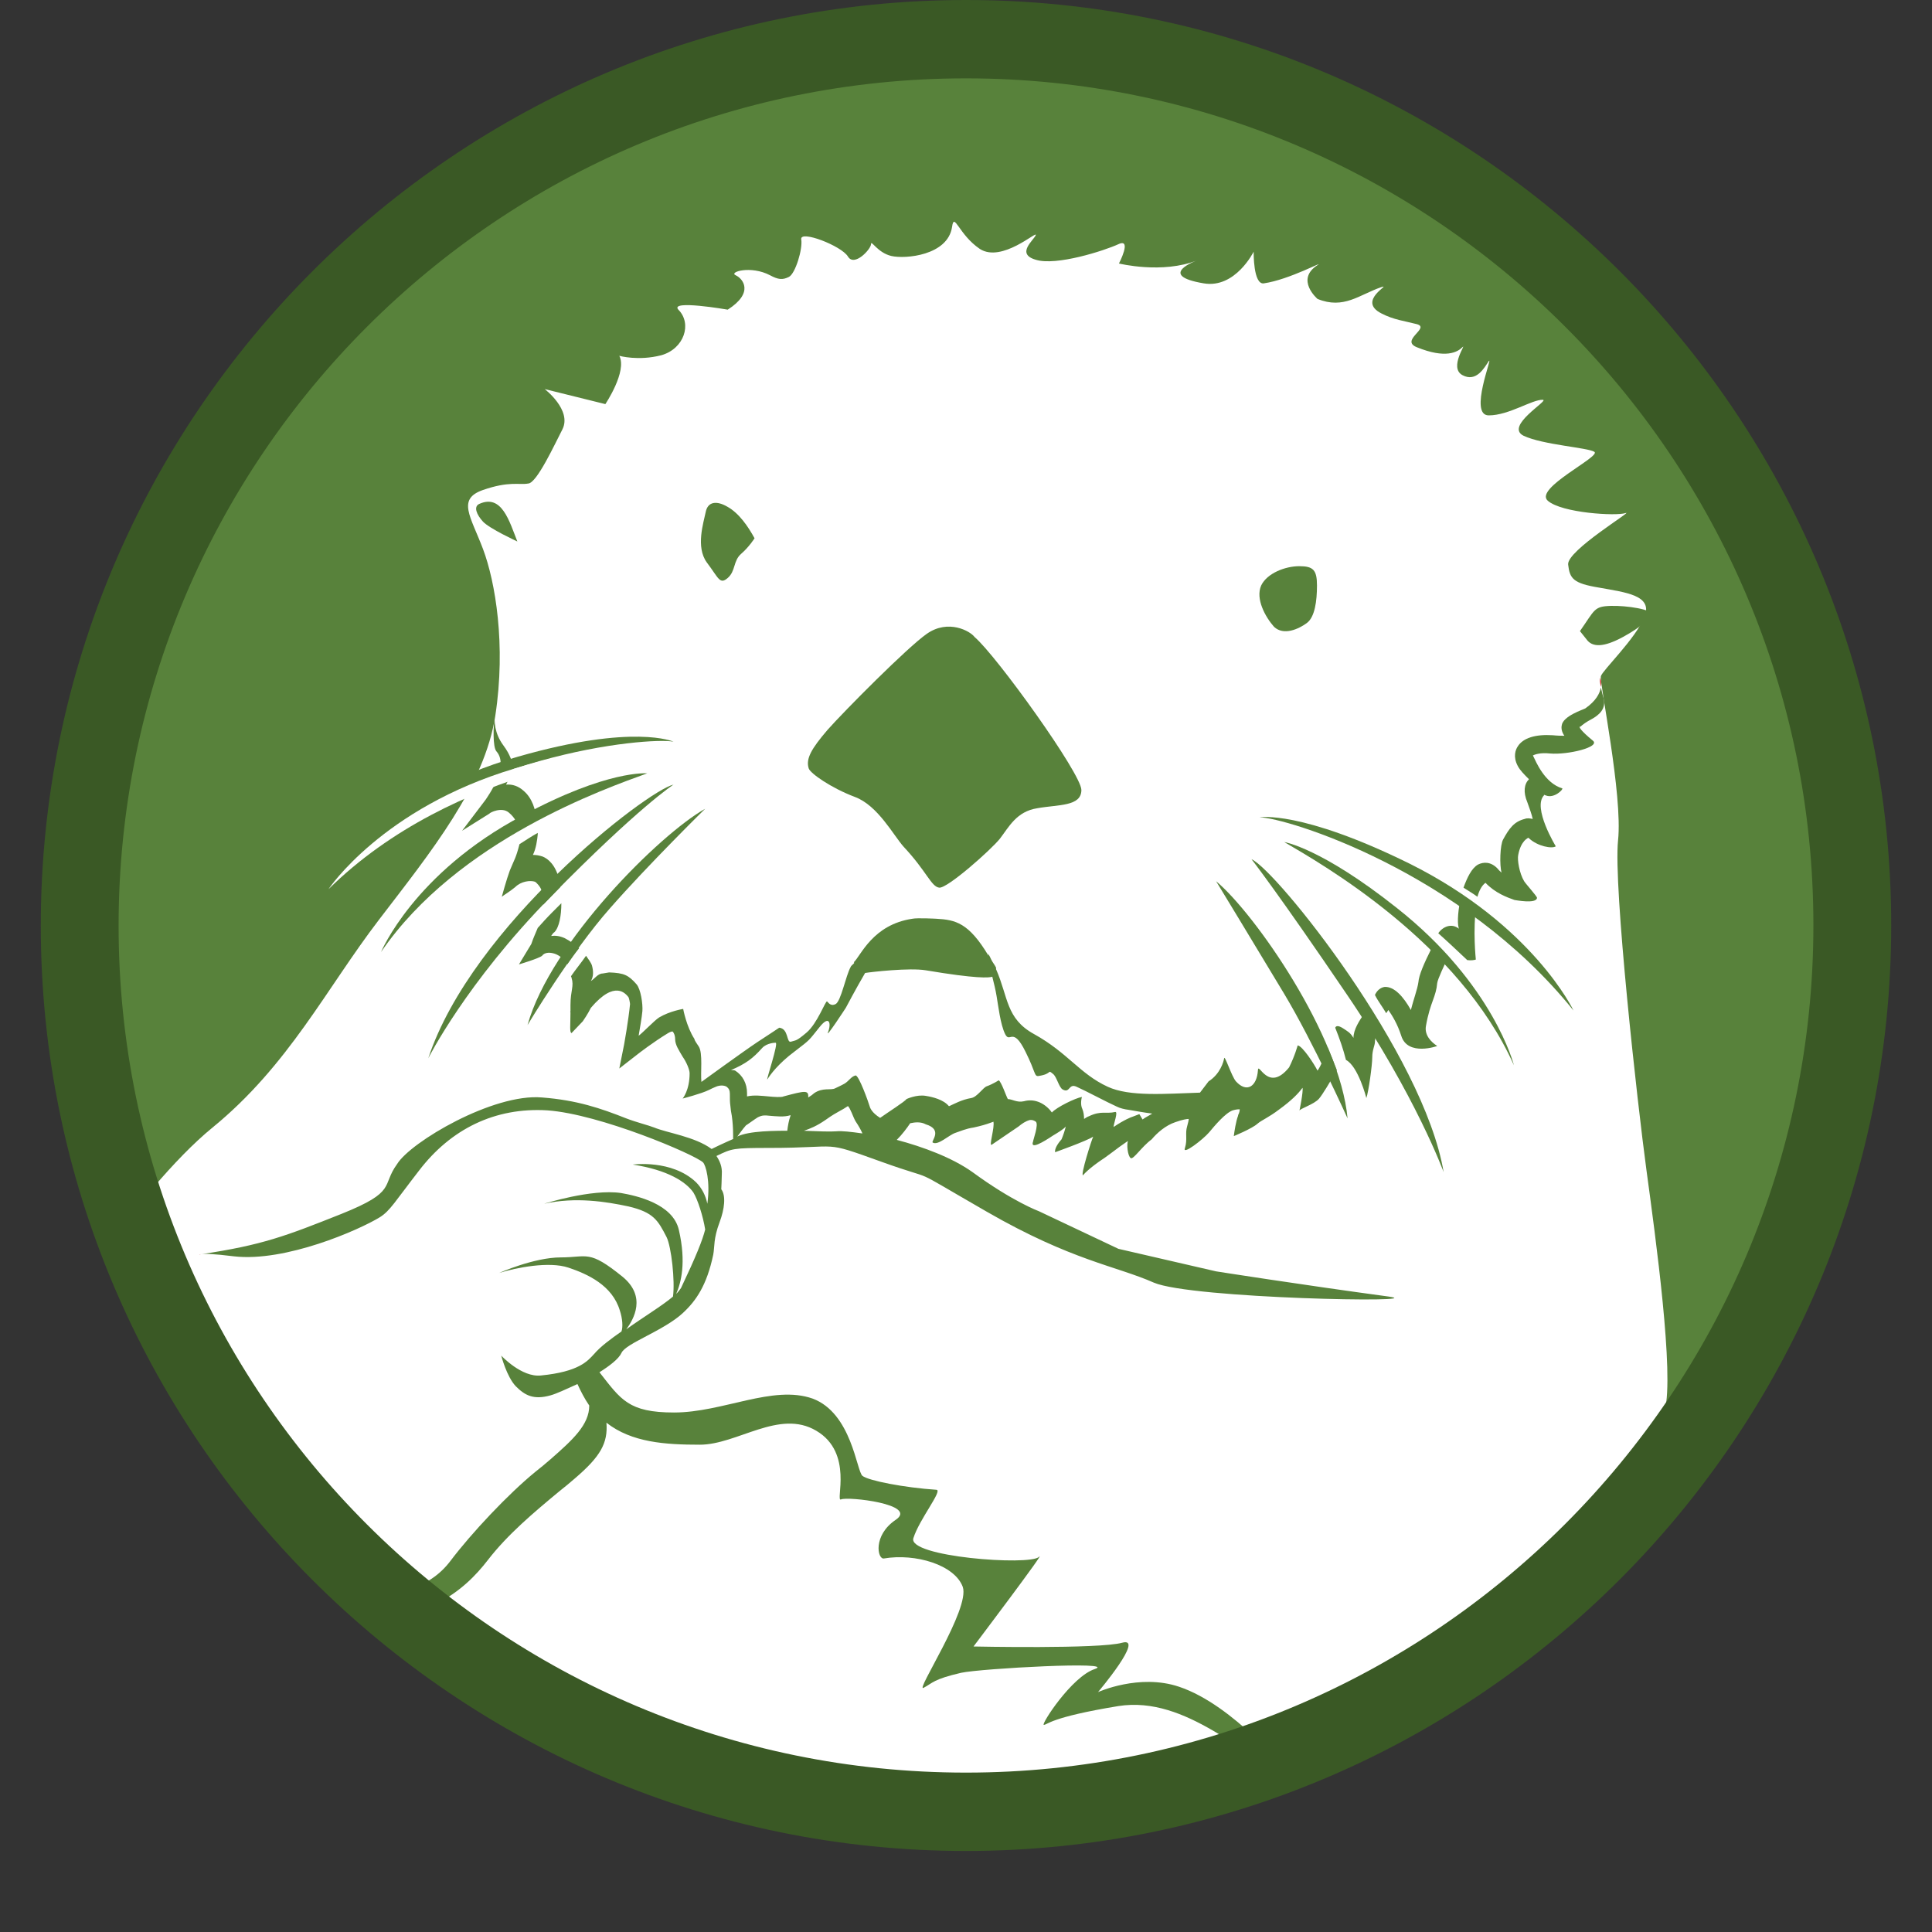 <?xml version="1.0" encoding="utf-8"?>
<!-- Generator: Adobe Illustrator 28.4.1, SVG Export Plug-In . SVG Version: 6.00 Build 0)  -->
<svg version="1.1" id="Layer_1" xmlns="http://www.w3.org/2000/svg" xmlns:xlink="http://www.w3.org/1999/xlink" x="0px" y="0px"
	 viewBox="0 0 36 36" style="enable-background:new 0 0 36 36;" xml:space="preserve">
<rect x="0" y="0" width="36" height="36" fill="#333333" stroke="none"/>
<style type="text/css">
	.st0{clip-path:url(#SVGID_00000043431015905632999980000016900133555095346074_);}
	.st1{fill:#FFFFFF;}
	.st2{fill:#2D5078;}
	.st3{clip-path:url(#SVGID_00000181803908456721000820000016033858222662632354_);}
	.st4{fill:#1C3858;}
	.st5{fill:#58823B;}
	.st6{clip-path:url(#SVGID_00000106130604677315475860000014045634795791442606_);}
	.st7{fill:#3A5925;}
	.st8{clip-path:url(#SVGID_00000031924193942956033150000011004838798291096759_);}
	.st9{fill:#F1AC1E;}
	.st10{clip-path:url(#SVGID_00000005945964070203107530000007058512296912906652_);}
	.st11{fill:#C27B1F;}
	.st12{clip-path:url(#SVGID_00000166658284564812747440000005502034969429679013_);}
	.st13{clip-path:url(#SVGID_00000044150807292463937380000006780518131125277592_);}
	.st14{fill:#2CACE3;}
	.st15{fill:#176E92;}
	.st16{clip-path:url(#SVGID_00000092416105957754687910000007863493619698676915_);}
	.st17{clip-path:url(#SVGID_00000106131518795918744690000015259925456462891165_);}
	.st18{clip-path:url(#SVGID_00000105418421138362291650000016051688532079606205_);}
	.st19{clip-path:url(#SVGID_00000084489167047926651760000009717155396380823979_);}
	.st20{clip-path:url(#SVGID_00000143592703697305657450000010926700019249033091_);}
	.st21{clip-path:url(#SVGID_00000002373248306192907640000006082618224934693505_);}
	.st22{clip-path:url(#SVGID_00000097481044412931932400000011320310063703719596_);}
	.st23{fill:#0EA899;}
	.st24{clip-path:url(#SVGID_00000095335345576445188530000011911345954283060638_);}
	.st25{clip-path:url(#SVGID_00000033357682182244362930000001596056554002165140_);}
	.st26{clip-path:url(#SVGID_00000134245942833758705920000004651362123511179147_);}
	.st27{fill:none;}
	.st28{clip-path:url(#SVGID_00000156589965168699342450000007661830162460977543_);}
	.st29{clip-path:url(#SVGID_00000021827123607597842950000005298805974682553497_);}
	.st30{clip-path:url(#SVGID_00000016781964821997911660000013318824315583676857_);}
	.st31{clip-path:url(#SVGID_00000165926807431127867510000016696561148925111201_);}
	.st32{clip-path:url(#SVGID_00000121240953169604769610000017017099519542605503_);}
	.st33{clip-path:url(#SVGID_00000102540897701674951210000015687056331110904745_);}
	.st34{clip-path:url(#SVGID_00000081639100947326294900000009244065731297798043_);}
	.st35{clip-path:url(#SVGID_00000040540782015189550010000001618843721527441034_);}
	.st36{fill:#CC3D39;}
	.st37{clip-path:url(#SVGID_00000040540782015189550010000001618843721527441034_);fill:#CC3D39;}
	.st38{clip-path:url(#SVGID_00000040540782015189550010000001618843721527441034_);fill:#58823B;}
	.st39{clip-path:url(#SVGID_00000026145058288140772620000014397322221143401132_);}
	.st40{clip-path:url(#SVGID_00000026145058288140772620000014397322221143401132_);fill:#CC3D39;}
	.st41{clip-path:url(#SVGID_00000026145058288140772620000014397322221143401132_);fill:#58823B;}
	.st42{clip-path:url(#SVGID_00000164487288679129536810000003601318447304944022_);}
	.st43{clip-path:url(#SVGID_00000164487288679129536810000003601318447304944022_);fill:#CC3D39;}
	.st44{clip-path:url(#SVGID_00000135659517836871759250000001830554830844099719_);}
	.st45{clip-path:url(#SVGID_00000067927537369065789460000000765387090995032198_);}
	.st46{clip-path:url(#SVGID_00000149351449316283408400000011126418433683854263_);}
	.st47{clip-path:url(#SVGID_00000083069671035518238600000000829577345665878946_);}
	.st48{clip-path:url(#SVGID_00000034060040960862262560000004026919226155672721_);}
	.st49{clip-path:url(#SVGID_00000067945494301064812350000007073731902389646238_);}
	.st50{clip-path:url(#SVGID_00000081622381667596852070000017934740382448001181_);}
	.st51{clip-path:url(#SVGID_00000114752321276474304650000011072548841896663741_);}
	.st52{clip-path:url(#SVGID_00000054979718494621391060000003119583911290184859_);}
	.st53{fill:#7C9CA6;}
	.st54{clip-path:url(#SVGID_00000074427156657898639720000016123441282222559633_);}
	.st55{fill:#496A72;}
	.st56{clip-path:url(#SVGID_00000101809694230440496320000007894843343585746090_);}
	.st57{clip-path:url(#SVGID_00000023245300779596227600000006050616955972554626_);}
	.st58{clip-path:url(#SVGID_00000080207658202991259050000011035081129032865431_);}
	.st59{clip-path:url(#SVGID_00000049937361154532703060000015925654880327122818_);}
	.st60{clip-path:url(#SVGID_00000036945217880916168970000014961195689023755953_);}
	.st61{clip-path:url(#SVGID_00000120545035740832324280000012799576044734012801_);}
	.st62{clip-path:url(#SVGID_00000045583768333962802810000004447872358667573901_);}
	.st63{clip-path:url(#SVGID_00000035491280704257940170000012426334521406730114_);}
	.st64{clip-path:url(#SVGID_00000183237931570990461040000007773779729269523374_);}
	.st65{clip-path:url(#SVGID_00000119818133611180444970000015308196000727388573_);}
	.st66{clip-path:url(#SVGID_00000059993684852102243530000004956234336798562456_);}
	.st67{fill:#DAEBF4;}
	.st68{fill:#B5C5D6;}
	.st69{fill:#96A6BE;}
	.st70{fill:#7B8CA9;}
	.st71{fill:#637596;}
	.st72{fill:#496286;}
	.st73{fill:#424143;}
	.st74{fill:none;stroke:#FFFFFF;stroke-width:0.25;stroke-miterlimit:10;}
	.st75{fill:none;stroke:#FFFFFF;stroke-width:0.25;stroke-linecap:round;stroke-linejoin:round;stroke-miterlimit:10;}
	.st76{fill:#FFFFFF;stroke:#FFFFFF;stroke-width:0.25;stroke-linecap:round;stroke-linejoin:round;stroke-miterlimit:10;}
	.st77{fill:none;stroke:#424143;stroke-width:0.25;stroke-linecap:round;stroke-linejoin:round;stroke-miterlimit:10;}
	.st78{fill:#FFFFFF;stroke:#FFFFFF;stroke-width:0.15;stroke-miterlimit:10;}
	.st79{fill:none;stroke:#FFFFFF;stroke-width:0.75;stroke-linecap:round;stroke-miterlimit:10;}
	.st80{clip-path:url(#SVGID_00000067226919830202441140000006765579947171478451_);}
	.st81{clip-path:url(#SVGID_00000082335952023211933140000016011968771544816012_);}
</style>
<g>
	<g>
		<circle class="st5" cx="18" cy="17.24" r="16.52"/>
	</g>
	<g>
		<defs>
			<circle id="SVGID_00000089555833795365963310000010524762392136018096_" cx="18" cy="17.24" r="16.52"/>
		</defs>
		<clipPath id="SVGID_00000101080606956649764270000012547384256162162335_">
			<use xlink:href="#SVGID_00000089555833795365963310000010524762392136018096_"  style="overflow:visible;"/>
		</clipPath>
		<g style="clip-path:url(#SVGID_00000101080606956649764270000012547384256162162335_);">
			<path class="st1" d="M13.56,5.77c0.5-0.32,0.28-0.58,0.15-0.64c-0.14-0.06,0.28-0.19,0.64,0c0.15,0.08,0.23,0.09,0.35,0.03
				c0.12-0.06,0.26-0.52,0.23-0.7s0.75,0.12,0.87,0.32s0.43-0.14,0.43-0.23s0.12,0.16,0.38,0.22c0.26,0.06,1.05-0.01,1.13-0.54
				c0.04-0.29,0.12,0.14,0.52,0.41c0.41,0.26,1.07-0.35,1.04-0.26c-0.03,0.09-0.38,0.35,0,0.46c0.38,0.12,1.28-0.17,1.54-0.29
				s0.01,0.36,0.01,0.36s0.81,0.2,1.46-0.06c0,0-0.78,0.28,0.12,0.43c0.59,0.1,0.93-0.59,0.93-0.59s-0.01,0.62,0.19,0.59
				c0.48-0.07,1.15-0.44,1-0.34c-0.42,0.27,0,0.63,0,0.63c0.49,0.2,0.78-0.08,1.19-0.22c0.21-0.07-0.47,0.25,0,0.49
				c0.23,0.12,0.43,0.14,0.66,0.2c0.26,0.07-0.32,0.3,0,0.43c0.54,0.22,0.76,0.09,0.85,0c0.09-0.09-0.26,0.38,0,0.52
				c0.26,0.14,0.41-0.14,0.49-0.26c0.09-0.12-0.38,1.01,0,1.01c0.38,0,0.81-0.3,1.01-0.29c0.12,0.01-0.72,0.49-0.36,0.67
				c0.36,0.17,1.2,0.22,1.32,0.3c0.12,0.09-1.13,0.68-0.87,0.91c0.26,0.23,1.28,0.29,1.45,0.23c0.17-0.06-1.1,0.7-1.07,0.96
				c0.03,0.26,0.09,0.35,0.58,0.43c0.49,0.09,1.01,0.14,0.84,0.55c-0.17,0.41-0.78,0.99-0.81,1.1c-0.03,0.12,0.41,2.21,0.32,3.06
				c-0.09,0.85,0.36,4.9,0.53,6.15c0.17,1.25,0.52,3.8,0.34,4.47c-0.17,0.67-0.22,1.88,0.05,2.67c0.27,0.78,0.33,2.75,0.39,3.68
				s1.42,3.22,0.81,3.88c-0.61,0.67-7.31,0.43-9.6-0.81c-2.28-1.25-3.82-0.96-6.62-1.45s-6.13-1.62-9-1.13s-10.84,0.81-10.96,0.81
				s0.46-1.91,1.28-2.64c0.81-0.72,1.62-1.19,1.8-2.2s1.51-3.8,1.54-3.94c0.03-0.14,1.83-2.98,3.25-4.14s2.12-2.59,3.1-3.87
				s1.97-2.5,2.17-3.81s0-2.49-0.23-3.1s-0.49-0.93,0-1.1c0.49-0.17,0.67-0.09,0.84-0.12C10,9.01,10.34,8.27,10.48,8
				c0.18-0.36-0.33-0.75-0.33-0.75l1.13,0.28c0,0,0.41-0.61,0.26-0.9c0,0,0.35,0.1,0.78-0.01c0.43-0.12,0.58-0.59,0.32-0.85
				C12.47,5.58,13.56,5.77,13.56,5.77z"/>
		</g>
		<g style="clip-path:url(#SVGID_00000101080606956649764270000012547384256162162335_);">
			<path class="st5" d="M17.27,11.81c-0.36,0.25-1.54,1.44-1.85,1.79c-0.3,0.35-0.41,0.54-0.35,0.72c0.03,0.09,0.41,0.36,0.86,0.53
				c0.43,0.16,0.72,0.72,0.91,0.93c0.43,0.46,0.51,0.74,0.66,0.76c0.15,0.02,0.96-0.7,1.13-0.91c0.17-0.22,0.31-0.51,0.7-0.57
				c0.39-0.07,0.82-0.03,0.82-0.34c0-0.3-1.58-2.5-1.99-2.85C18.08,11.76,17.67,11.53,17.27,11.81z"/>
		</g>
		<g style="clip-path:url(#SVGID_00000101080606956649764270000012547384256162162335_);">
			<path class="st5" d="M23.5,10.91c0.11-0.23,0.45-0.36,0.71-0.36s0.33,0.07,0.33,0.36c0,0.29-0.04,0.59-0.19,0.7
				s-0.43,0.24-0.61,0.07C23.58,11.5,23.39,11.16,23.5,10.91z"/>
		</g>
		<g style="clip-path:url(#SVGID_00000101080606956649764270000012547384256162162335_);">
			<path class="st5" d="M14.06,10.03c-0.12-0.22-0.29-0.47-0.51-0.59c-0.19-0.11-0.36-0.1-0.4,0.1s-0.19,0.65,0.02,0.94
				c0.22,0.29,0.24,0.42,0.39,0.29s0.1-0.32,0.25-0.45C13.96,10.19,14.06,10.03,14.06,10.03z"/>
		</g>
		<g style="clip-path:url(#SVGID_00000101080606956649764270000012547384256162162335_);">
			<path class="st5" d="M12.55,13.82c-0.47-0.09-4.04,0.22-6.4,2.49c0,0,1.02-1.5,3.5-2.21C11.81,13.48,12.55,13.82,12.55,13.82z"/>
		</g>
		<g style="clip-path:url(#SVGID_00000101080606956649764270000012547384256162162335_);">
			<path class="st5" d="M12.06,14.41c-0.77,0.28-3.53,1.24-4.96,3.33c0,0,0.61-1.47,2.63-2.54C11.32,14.34,12.06,14.41,12.06,14.41z
				"/>
		</g>
		<g style="clip-path:url(#SVGID_00000101080606956649764270000012547384256162162335_);">
			<path class="st5" d="M9.64,10.09C9.49,9.71,9.35,9.2,8.93,9.39C8.82,9.44,8.88,9.59,9,9.72C9.12,9.85,9.64,10.09,9.64,10.09z"/>
		</g>
		<g style="clip-path:url(#SVGID_00000101080606956649764270000012547384256162162335_);">
			<path class="st5" d="M29.44,11.76c0.28-0.4,0.26-0.46,0.57-0.47c0.3-0.01,0.8,0.07,0.75,0.16c-0.04,0.09-0.17,0.23-0.52,0.42
				s-0.57,0.2-0.68,0.04C29.44,11.76,29.44,11.76,29.44,11.76z"/>
		</g>
		<g style="clip-path:url(#SVGID_00000101080606956649764270000012547384256162162335_);">
			<path class="st5" d="M22.66,16.42c0.72,0.6,2.31,2.88,2.45,4.42c0,0-0.64-1.42-1.18-2.32C23.39,17.62,22.66,16.42,22.66,16.42z"
				/>
		</g>
		<g style="clip-path:url(#SVGID_00000101080606956649764270000012547384256162162335_);">
			<path class="st5" d="M23.32,16.01c0.46,0.2,3.21,3.63,3.58,5.83c0,0-0.52-1.42-1.79-3.29C23.8,16.62,23.32,16.01,23.32,16.01z"/>
		</g>
		<g style="clip-path:url(#SVGID_00000101080606956649764270000012547384256162162335_);">
			<path class="st5" d="M23.93,15.69c0.7,0.41,3.25,1.86,4.28,4.16c0,0-0.38-1.51-2.18-2.93C24.62,15.8,23.93,15.69,23.93,15.69z"/>
		</g>
		<g style="clip-path:url(#SVGID_00000101080606956649764270000012547384256162162335_);">
			<path class="st36" d="M9.22,13.3c0.01-0.04,0.01-0.08,0.02-0.11C9.24,13.2,9.23,13.24,9.22,13.3z"/>
			<path class="st36" d="M29.82,12.63c-0.02,0.05,0,0.11,0.01,0.17C29.85,12.71,29.82,12.63,29.82,12.63z"/>
			<path class="st5" d="M29.88,13.01c-0.01-0.03-0.03-0.11-0.05-0.2c-0.02,0.11-0.09,0.25-0.29,0.39c-0.03,0.02-0.42,0.14-0.44,0.32
				c-0.01,0.05,0,0.12,0.05,0.19c-0.05,0-0.12,0-0.22-0.01c-0.32-0.02-0.55,0.05-0.65,0.21c-0.04,0.06-0.09,0.19,0,0.36
				c0.04,0.08,0.12,0.16,0.21,0.25c-0.09,0.09-0.11,0.24-0.03,0.43c0.04,0.11,0.08,0.22,0.1,0.31c-0.05-0.01-0.1-0.02-0.15,0
				c-0.2,0.05-0.29,0.18-0.4,0.38c-0.06,0.1-0.07,0.49-0.03,0.62c-0.02-0.02-0.05-0.04-0.07-0.07c-0.13-0.14-0.27-0.13-0.37-0.08
				c-0.12,0.07-0.2,0.24-0.27,0.43c0.09,0.06,0.18,0.11,0.26,0.17c0.03-0.11,0.08-0.21,0.15-0.26c0.18,0.19,0.4,0.27,0.54,0.32
				c0.01,0,0.41,0.08,0.42-0.04c0-0.03-0.21-0.26-0.24-0.31c-0.09-0.15-0.13-0.4-0.11-0.49c0.05-0.27,0.19-0.32,0.19-0.32
				c0,0,0.01,0.01,0.01,0.01c0.16,0.15,0.43,0.2,0.5,0.15c0,0-0.44-0.72-0.22-0.95c0,0,0-0.01,0-0.01c0.01,0,0.02,0.01,0.03,0.01
				c0.16,0.07,0.34-0.12,0.31-0.13c-0.33-0.1-0.49-0.5-0.54-0.6c0-0.01-0.01-0.01-0.01-0.01c0.03-0.02,0.14-0.06,0.32-0.04
				c0.33,0.03,0.95-0.12,0.8-0.24c-0.22-0.18-0.28-0.27-0.23-0.26c0.04-0.04,0.13-0.1,0.19-0.13C29.81,13.32,29.93,13.2,29.88,13.01
				z"/>
		</g>
		<g style="clip-path:url(#SVGID_00000101080606956649764270000012547384256162162335_);">
			<path class="st5" d="M23.47,15.23c0.48,0,3.76,1,5.85,3.6c0,0-0.75-1.59-3.06-2.74C24.23,15.09,23.47,15.23,23.47,15.23z"/>
		</g>
		<g style="clip-path:url(#SVGID_00000101080606956649764270000012547384256162162335_);">
			<path class="st5" d="M13.14,15.07c-0.84,0.47-2.88,2.49-3.31,4.03c0,0,0.82-1.37,1.54-2.18C12.09,16.1,13.14,15.07,13.14,15.07z"
				/>
		</g>
		<g style="clip-path:url(#SVGID_00000101080606956649764270000012547384256162162335_);">
			<path class="st5" d="M12.55,14.62c-0.49,0.11-3.75,2.62-4.57,5.1c0,0,0.7-1.4,2.29-3.02C11.91,15.03,12.55,14.62,12.55,14.62z"/>
		</g>
		<path style="clip-path:url(#SVGID_00000101080606956649764270000012547384256162162335_);fill:#CC3D39;" d="M3.75,23.37
			c-0.02,0-0.04,0.01-0.04,0.01C3.73,23.38,3.73,23.37,3.75,23.37z"/>
		<path style="clip-path:url(#SVGID_00000101080606956649764270000012547384256162162335_);fill:#58823B;" d="M26.8,17.39
			c0.18,0.16,0.36,0.33,0.54,0.5c0.07,0.01,0.13,0,0.16-0.01c0,0-0.06-0.57,0.01-1c-0.09-0.06-0.19-0.13-0.28-0.19
			c-0.06,0.24-0.08,0.49-0.05,0.6c0,0.01,0,0.01,0.01,0.02C27.05,17.19,26.88,17.27,26.8,17.39z"/>
		<path style="clip-path:url(#SVGID_00000101080606956649764270000012547384256162162335_);fill:#58823B;" d="M25.83,18.88
			c0.01-0.02,0.03-0.04,0.04-0.06c0.07,0.1,0.17,0.26,0.24,0.48c0.12,0.39,0.68,0.19,0.67,0.19c-0.11-0.07-0.24-0.2-0.21-0.37
			c0.04-0.23,0.09-0.37,0.13-0.48c0.04-0.11,0.07-0.2,0.08-0.32c0.01-0.08,0.14-0.35,0.21-0.5c-0.09-0.08-0.18-0.16-0.27-0.24
			c-0.01,0.03-0.03,0.05-0.04,0.08c-0.15,0.3-0.24,0.51-0.25,0.64c-0.01,0.07-0.03,0.14-0.06,0.24c-0.02,0.07-0.05,0.16-0.08,0.28
			c-0.14-0.25-0.31-0.44-0.49-0.43c-0.07,0.01-0.14,0.06-0.18,0.15C25.68,18.66,25.76,18.76,25.83,18.88z"/>
		<path style="clip-path:url(#SVGID_00000101080606956649764270000012547384256162162335_);fill:#58823B;" d="M25.5,18.77
			c-0.02,0.03-0.04,0.07-0.07,0.1c-0.1,0.15-0.21,0.31-0.21,0.47c-0.06-0.1-0.11-0.12-0.15-0.15c-0.06-0.04-0.16-0.11-0.19-0.04
			c0.08,0.2,0.15,0.4,0.2,0.6c0.23,0.12,0.38,0.71,0.38,0.71c0.04-0.11,0.11-0.61,0.11-0.76c0-0.14,0.05-0.22,0.05-0.29
			c0-0.06,0.04-0.22,0.1-0.32C25.64,18.99,25.56,18.88,25.5,18.77z"/>
		<path style="clip-path:url(#SVGID_00000101080606956649764270000012547384256162162335_);fill:#58823B;" d="M9.48,15.14
			c0.12,0.1,0.17,0.21,0.19,0.33c0.1-0.06,0.19-0.13,0.31-0.18c0.01,0,0.01-0.01,0.02-0.01c-0.02-0.19-0.08-0.41-0.25-0.55
			c-0.09-0.08-0.2-0.12-0.32-0.11c0.03-0.06,0.06-0.12,0.1-0.19c0,0,0.11-0.19-0.15-0.54c-0.17-0.23-0.17-0.45-0.16-0.58
			C9.19,13.53,9.18,13.92,9.25,14c0.25,0.28-0.17,0.85-0.2,0.9l-0.44,0.58l0.51-0.32C9.13,15.14,9.35,15.03,9.48,15.14z"/>
		<path style="clip-path:url(#SVGID_00000101080606956649764270000012547384256162162335_);fill:#58823B;" d="M9.97,16.43
			c0.02,0.01,0.1,0.09,0.12,0.16c0.04,0.1,0.03,0.19,0.03,0.27c0.11-0.11,0.21-0.22,0.32-0.33c-0.01-0.05-0.01-0.1-0.02-0.14
			c-0.07-0.28-0.21-0.39-0.31-0.43c-0.06-0.02-0.12-0.03-0.18-0.03c0.06-0.12,0.08-0.28,0.09-0.38c0-0.01,0-0.02,0-0.03
			c-0.11,0.06-0.23,0.14-0.34,0.21C9.61,16,9.59,16,9.5,16.22c-0.06,0.16-0.15,0.49-0.15,0.49c0.05-0.04,0.14-0.09,0.25-0.18
			C9.71,16.42,9.88,16.4,9.97,16.43z"/>
		<g style="clip-path:url(#SVGID_00000101080606956649764270000012547384256162162335_);">
			<path class="st5" d="M10.36,17.78c0.11,0.05,0.17,0.12,0.21,0.19c0.07-0.1,0.14-0.2,0.22-0.3c-0.08-0.07-0.17-0.14-0.27-0.19
				c-0.09-0.04-0.17-0.05-0.25-0.04c0.02-0.03,0.04-0.06,0.06-0.07c0.09-0.09,0.13-0.31,0.13-0.54c-0.06,0.06-0.11,0.11-0.17,0.17
				c-0.1,0.1-0.18,0.19-0.27,0.29c-0.04,0.1-0.08,0.18-0.12,0.3l-0.23,0.38c0,0,0.37-0.11,0.43-0.16
				C10.15,17.74,10.26,17.74,10.36,17.78z"/>
			<path class="st5" d="M16.43,21.65c1.14,0.41,0.38,0.02,1.96,0.93c1.58,0.91,2.41,1.01,3.11,1.32c0.7,0.3,5.21,0.38,4.38,0.26
				c-1.63-0.22-3.22-0.47-3.22-0.47l-1.82-0.42l-1.48-0.7c0,0-0.49-0.18-1.24-0.73c-0.38-0.27-0.92-0.47-1.41-0.6
				c0.1-0.1,0.19-0.22,0.25-0.31c0.09-0.02,0.2-0.03,0.29,0.02c0.33,0.1,0.09,0.32,0.13,0.34c0.1,0.06,0.3-0.14,0.42-0.18
				c0.09-0.03,0.2-0.08,0.34-0.1c0.14-0.03,0.24-0.06,0.32-0.09c0.02-0.01,0.04-0.01,0.05-0.02c0.03,0.1-0.09,0.47-0.03,0.43
				c0.5-0.34,0.41-0.28,0.5-0.34c0.06-0.05,0.13-0.1,0.21-0.12c0.01,0,0.05-0.01,0.11,0.03c0.06,0.05-0.05,0.34-0.05,0.37
				c-0.06,0.16,0.19,0.01,0.37-0.11c0.1-0.06,0.2-0.12,0.24-0.17c-0.02,0.08-0.05,0.17-0.08,0.24c-0.08,0.09-0.13,0.18-0.12,0.24
				c0,0,0.59-0.21,0.71-0.29c-0.03,0.06-0.24,0.72-0.19,0.72c0,0,0.09-0.12,0.41-0.33c0.04-0.03,0.22-0.16,0.27-0.2
				c0.06-0.04,0.11-0.08,0.16-0.11c-0.03,0.05-0.01,0.28,0.05,0.32c0.05,0.03,0.2-0.21,0.39-0.35c0.1-0.12,0.26-0.26,0.44-0.32
				c0.14-0.05,0.22-0.06,0.25-0.06c0,0.02-0.01,0.07-0.03,0.14c-0.04,0.13,0.01,0.24-0.04,0.4c-0.06,0.15,0.34-0.16,0.45-0.29
				c0.1-0.12,0.3-0.36,0.44-0.41c0.07-0.02,0.11-0.02,0.13-0.02c0,0.02,0,0.05-0.03,0.11l0,0.01c-0.04,0.1-0.07,0.3-0.08,0.38
				c0,0,0.34-0.14,0.44-0.23c0.08-0.07,0.2-0.11,0.41-0.27c0.22-0.16,0.35-0.29,0.43-0.4c0.02,0.05-0.06,0.46-0.06,0.43
				c0-0.04,0.28-0.12,0.37-0.23c0.06-0.07,0.2-0.3,0.33-0.53c-0.05-0.13-0.11-0.28-0.17-0.42c-0.06,0.17-0.13,0.35-0.19,0.43
				c-0.06-0.12-0.28-0.46-0.37-0.47c0,0-0.05,0.19-0.16,0.41c-0.39,0.48-0.57-0.11-0.58,0.05c-0.02,0.31-0.21,0.43-0.41,0.21
				c-0.08-0.09-0.21-0.5-0.22-0.43c-0.01,0.06-0.07,0.29-0.29,0.43l-0.16,0.21l0,0c-0.64,0.02-1.31,0.08-1.72-0.11
				c-0.52-0.24-0.74-0.63-1.37-0.98c-0.53-0.29-0.48-0.69-0.71-1.21v-0.03c-0.03-0.06-0.06-0.09-0.09-0.15
				c-0.02-0.04-0.03-0.07-0.06-0.11c0,0,0.01,0.03,0.01,0.04c-0.37-0.62-0.62-0.67-0.97-0.69c0,0-0.36-0.02-0.45,0
				c-0.74,0.11-0.96,0.69-1.09,0.81c0,0,0,0.01,0.01,0.01c-0.02,0.03-0.06,0.05-0.07,0.08c-0.09,0.16-0.18,0.64-0.28,0.69
				c-0.1,0.05-0.14-0.04-0.16-0.05c-0.03-0.01-0.18,0.41-0.38,0.58c-0.2,0.17-0.2,0.14-0.29,0.17c-0.09,0.03-0.04-0.24-0.22-0.26
				c0,0-0.27,0.18-0.41,0.27c-0.27,0.18-1.04,0.74-1.04,0.74c-0.02-0.16,0.03-0.54-0.05-0.66c-0.03-0.05-0.08-0.11-0.08-0.14
				c-0.15-0.23-0.21-0.56-0.21-0.56s-0.25,0.04-0.45,0.16c-0.08,0.05-0.31,0.29-0.38,0.34c0.02-0.12,0.06-0.34,0.07-0.46
				c0.01-0.13-0.03-0.41-0.11-0.5c-0.15-0.17-0.23-0.21-0.51-0.22l-0.12,0.02c-0.09,0-0.15,0.1-0.22,0.14c0,0,0,0,0,0
				c0.05-0.08,0.05-0.18,0.02-0.29c-0.02-0.06-0.07-0.12-0.11-0.18c-0.09,0.13-0.19,0.25-0.28,0.38c0,0.01,0.01,0.02,0.01,0.03
				c0.05,0.16-0.02,0.23-0.02,0.51c0,0.04,0,0.08,0,0.11c0,0.01-0.01,0.02,0,0.02c0,0.24-0.02,0.38,0.02,0.39l0.21-0.22
				c0.02-0.03,0.09-0.13,0.15-0.25c0.45-0.53,0.65-0.26,0.7-0.2c0.01,0.01,0.03,0.11,0.03,0.13c-0.03,0.31-0.11,0.75-0.11,0.75
				l-0.09,0.45l0.36-0.28c0,0,0.27-0.21,0.55-0.38c0.05-0.03,0.08-0.03,0.08-0.03c0.02,0.01,0.05,0.07,0.05,0.14
				c0,0.11,0.07,0.21,0.14,0.33c0.07,0.1,0.13,0.24,0.13,0.31c0,0.32-0.13,0.47-0.13,0.47s0.35-0.09,0.49-0.16
				c0.04-0.02,0.08-0.04,0.13-0.06c0.07-0.03,0.15-0.03,0.2,0c0.04,0.03,0.06,0.07,0.06,0.13c0,0.13,0,0.15,0.01,0.23
				c0,0,0.01,0.08,0.01,0.09c0.05,0.24,0.04,0.52,0.04,0.52c0.07,0.01,0.1-0.09,0.24-0.25c0.02-0.01,0.17-0.12,0.22-0.15
				c0.08-0.04,0.13-0.04,0.21-0.03c0.13,0.01,0.28,0.03,0.4-0.01c0,0,0,0.01,0,0.01c-0.03,0.08-0.05,0.19-0.06,0.28
				c-0.42,0-0.84,0.02-1,0.15c0,0-0.23,0.1-0.41,0.19c0,0,0,0,0,0c-0.31-0.23-0.83-0.3-1.07-0.4c-0.1-0.04-0.34-0.1-0.52-0.17
				c-0.48-0.19-0.92-0.34-1.57-0.39c-0.91-0.08-2.45,0.83-2.7,1.24C7.1,22.1,7.41,22.2,6.36,22.62c-1.03,0.41-1.47,0.58-2.61,0.75
				c0.06-0.01,0.21-0.01,0.61,0.04c0.96,0.11,2.33-0.49,2.72-0.73c0.19-0.12,0.28-0.29,0.73-0.87c0.59-0.77,1.41-1.18,2.39-1.12
				c0.98,0.07,2.74,0.82,2.9,0.97c0.05,0.05,0.14,0.35,0.08,0.77c-0.03-0.15-0.1-0.29-0.21-0.4c-0.45-0.43-1.18-0.33-1.18-0.33
				c0.65,0.1,0.99,0.32,1.13,0.52c0.08,0.13,0.18,0.44,0.22,0.69c-0.05,0.2-0.17,0.5-0.45,1.09c-0.02,0.03-0.05,0.07-0.09,0.11
				c0.09-0.21,0.19-0.58,0.05-1.19c-0.11-0.49-0.79-0.64-1.08-0.69c-0.55-0.08-1.43,0.2-1.43,0.2c0.58-0.13,1.15-0.04,1.57,0.05
				c0.47,0.11,0.55,0.26,0.71,0.57c0.09,0.18,0.16,0.82,0.12,1.11c-0.2,0.17-0.55,0.38-0.87,0.61c0.14-0.19,0.38-0.61-0.07-0.98
				c-0.63-0.51-0.65-0.36-1.15-0.36S9.3,23.72,9.3,23.72c0.32-0.1,0.93-0.22,1.29-0.1c0.36,0.12,0.82,0.33,0.96,0.8
				c0.05,0.15,0.06,0.31,0.03,0.39c-0.2,0.14-0.39,0.28-0.51,0.42c-0.12,0.13-0.28,0.33-0.99,0.4c-0.36,0.04-0.74-0.37-0.74-0.37
				s0.1,0.39,0.27,0.57c0.17,0.17,0.33,0.26,0.65,0.17c0.11-0.03,0.3-0.12,0.5-0.21c0.06,0.13,0.13,0.27,0.22,0.4c0,0,0,0,0,0
				c0,0.36-0.31,0.64-0.72,1c-0.09,0.08-0.19,0.16-0.29,0.24c-0.5,0.41-1.18,1.13-1.58,1.66C8,29.6,7.38,29.8,5.78,29.89
				c-0.35,0.02-0.74,0.25-1.1,0.26c-1.37,0.04-1.89-0.22-2.34-0.01c-0.19,0.09-0.81,0.41-0.97,0.48c0.17-0.25,0.34-0.77,0.39-0.96
				c0,0-0.61,0.55-1.19,0.72c-0.18,0.06-0.56,0.24-0.72,0.36c0-0.01,0.05-0.45,0.09-0.52c0.11-0.22-0.17-0.64-0.17-0.64
				c0,0.05-0.08,0.49-0.12,0.6c-0.13,0.33-0.37,0.91-0.27,0.93c0.16,0.03,1.31-0.48,1.78-0.82c-0.07,0.08-0.31,0.48-0.38,0.55
				l-0.4,0.44l0.77-0.22c0.03,0,0.5-0.02,1.22-0.59c0.44-0.35,1.43-0.04,2.66-0.08c0.36-0.01,0.74-0.02,1.1-0.04
				c1.82-0.1,2.51-0.7,2.96-1.28c0.37-0.48,0.86-0.89,1.33-1.28c0.1-0.08,0.2-0.16,0.29-0.24c0.48-0.41,0.62-0.66,0.59-1.04
				c0.47,0.37,1.1,0.41,1.74,0.41c0.7,0,1.48-0.67,2.17-0.26c0.7,0.41,0.35,1.33,0.46,1.28c0.12-0.06,1.45,0.09,1.02,0.38
				c-0.43,0.29-0.34,0.74-0.22,0.72c0.59-0.1,1.32,0.12,1.47,0.53c0.14,0.41-0.9,1.97-0.73,1.88c0.17-0.09,0.18-0.16,0.7-0.28
				c0.37-0.08,2.93-0.22,2.49-0.07c-0.43,0.14-1.01,1.04-0.95,1.04c0.07,0,0.11-0.14,1.39-0.35c1.28-0.2,2.34,0.99,3.17,1.25
				c0,0-1.02-1.27-2.04-1.61c-0.74-0.25-1.51,0.1-1.51,0.1s0.88-1.04,0.45-0.92c-0.43,0.12-2.77,0.07-2.77,0.07s1.39-1.84,1.22-1.67
				c-0.17,0.17-2.46,0-2.34-0.35c0.11-0.35,0.55-0.89,0.43-0.9c-0.6-0.04-1.27-0.17-1.38-0.26c-0.11-0.09-0.2-1.17-0.93-1.44
				c-0.74-0.26-1.67,0.26-2.58,0.26c-0.85,0-0.99-0.24-1.39-0.75c0.19-0.12,0.36-0.25,0.41-0.36c0.08-0.18,0.78-0.41,1.14-0.74
				c0.25-0.23,0.45-0.52,0.57-1.09c0.03-0.16,0-0.29,0.12-0.61c0.09-0.24,0.12-0.49,0.03-0.61c0,0,0.01-0.2,0.01-0.28
				c0.01-0.14-0.04-0.25-0.1-0.34c0.29-0.14,0.31-0.15,0.98-0.15C15.72,21.39,15.29,21.24,16.43,21.65z M15.59,21.08
				c-0.12,0.01-0.35,0-0.61-0.01c0.12-0.04,0.24-0.09,0.4-0.2c0.14-0.1,0.2-0.13,0.27-0.17c0.04-0.02,0.09-0.05,0.15-0.09
				c0.05,0.05,0.09,0.19,0.14,0.28c0.06,0.09,0.1,0.16,0.13,0.23C15.86,21.09,15.68,21.07,15.59,21.08z M14.6,20.43
				c-0.03,0.02-0.19,0.01-0.28,0c-0.12-0.01-0.27-0.03-0.4,0c0-0.02,0-0.04,0-0.06c0-0.18-0.08-0.33-0.22-0.42
				c-0.02-0.01-0.05-0.01-0.08-0.01c0.28-0.12,0.41-0.22,0.58-0.41c0.09-0.1,0.25-0.1,0.25-0.1c0.07-0.02-0.19,0.74-0.15,0.68
				c0.05-0.08,0.2-0.29,0.51-0.52c0.3-0.23,0.25-0.19,0.46-0.45c0.19-0.24,0.22-0.06,0.16,0.09c-0.06,0.15,0.33-0.45,0.33-0.45
				s0.19-0.36,0.36-0.65c0.12-0.02,0.83-0.1,1.13-0.05c0.95,0.16,1.18,0.14,1.24,0.12c0.03,0.12,0.06,0.24,0.08,0.36
				c0.03,0.17,0.07,0.53,0.16,0.71c0.09,0.18,0.14-0.16,0.38,0.33c0.19,0.38,0.16,0.46,0.24,0.45c0.27-0.04,0.16-0.13,0.27-0.04
				c0.07,0.05,0.11,0.25,0.18,0.29c0.14,0.08,0.11-0.12,0.26-0.05c0.18,0.08,0.57,0.29,0.75,0.37c0.06,0.03,0.14,0.05,0.22,0.06
				c0.12,0.02,0.28,0.05,0.44,0.07c-0.06,0.04-0.13,0.07-0.18,0.11l-0.06-0.1l-0.13,0.05c-0.01,0-0.16,0.06-0.35,0.19
				c0-0.06,0.09-0.29,0.03-0.28c-0.17,0.04-0.26-0.03-0.49,0.08c-0.03,0.01-0.06,0.03-0.09,0.05c0-0.07-0.01-0.13-0.03-0.18
				c-0.05-0.1-0.01-0.23-0.01-0.23c-0.12,0.02-0.47,0.19-0.56,0.29c-0.01-0.01-0.02-0.03-0.03-0.04c-0.13-0.15-0.31-0.22-0.49-0.17
				c-0.13,0.03-0.22-0.04-0.3-0.04c-0.03-0.05-0.12-0.32-0.17-0.35c0,0-0.11,0.07-0.22,0.11c-0.07,0.02-0.18,0.2-0.29,0.22
				c-0.18,0.03-0.32,0.11-0.41,0.15c0,0-0.01,0-0.01,0c-0.1-0.12-0.3-0.17-0.43-0.19c-0.17-0.03-0.36,0.06-0.36,0.06
				c-0.02,0.04-0.35,0.25-0.49,0.35c-0.16-0.1-0.19-0.19-0.2-0.23c-0.01-0.04-0.2-0.58-0.26-0.56c-0.08,0.02-0.12,0.1-0.2,0.15
				c-0.07,0.04-0.14,0.07-0.18,0.09c-0.08,0.04-0.23-0.02-0.39,0.09c-0.02,0.02-0.06,0.05-0.11,0.08
				C15.07,20.31,15.01,20.32,14.6,20.43z"/>
		</g>
		<g style="clip-path:url(#SVGID_00000101080606956649764270000012547384256162162335_);">
			<path class="st1" d="M12.49,14c-0.47-0.08-4.04,0.27-6.37,2.57c0,0,1-1.51,3.47-2.25C11.75,13.67,12.49,14,12.49,14z"/>
		</g>
	</g>
	<g>
		<path class="st7" d="M18,34.49c-9.51,0-17.24-7.74-17.24-17.24S8.49,0,18,0s17.24,7.74,17.24,17.24S27.51,34.49,18,34.49z
			 M18,1.46c-8.71,0-15.79,7.08-15.79,15.79S9.29,33.03,18,33.03s15.79-7.08,15.79-15.79S26.71,1.46,18,1.46z"/>
	</g>
</g>
</svg>

